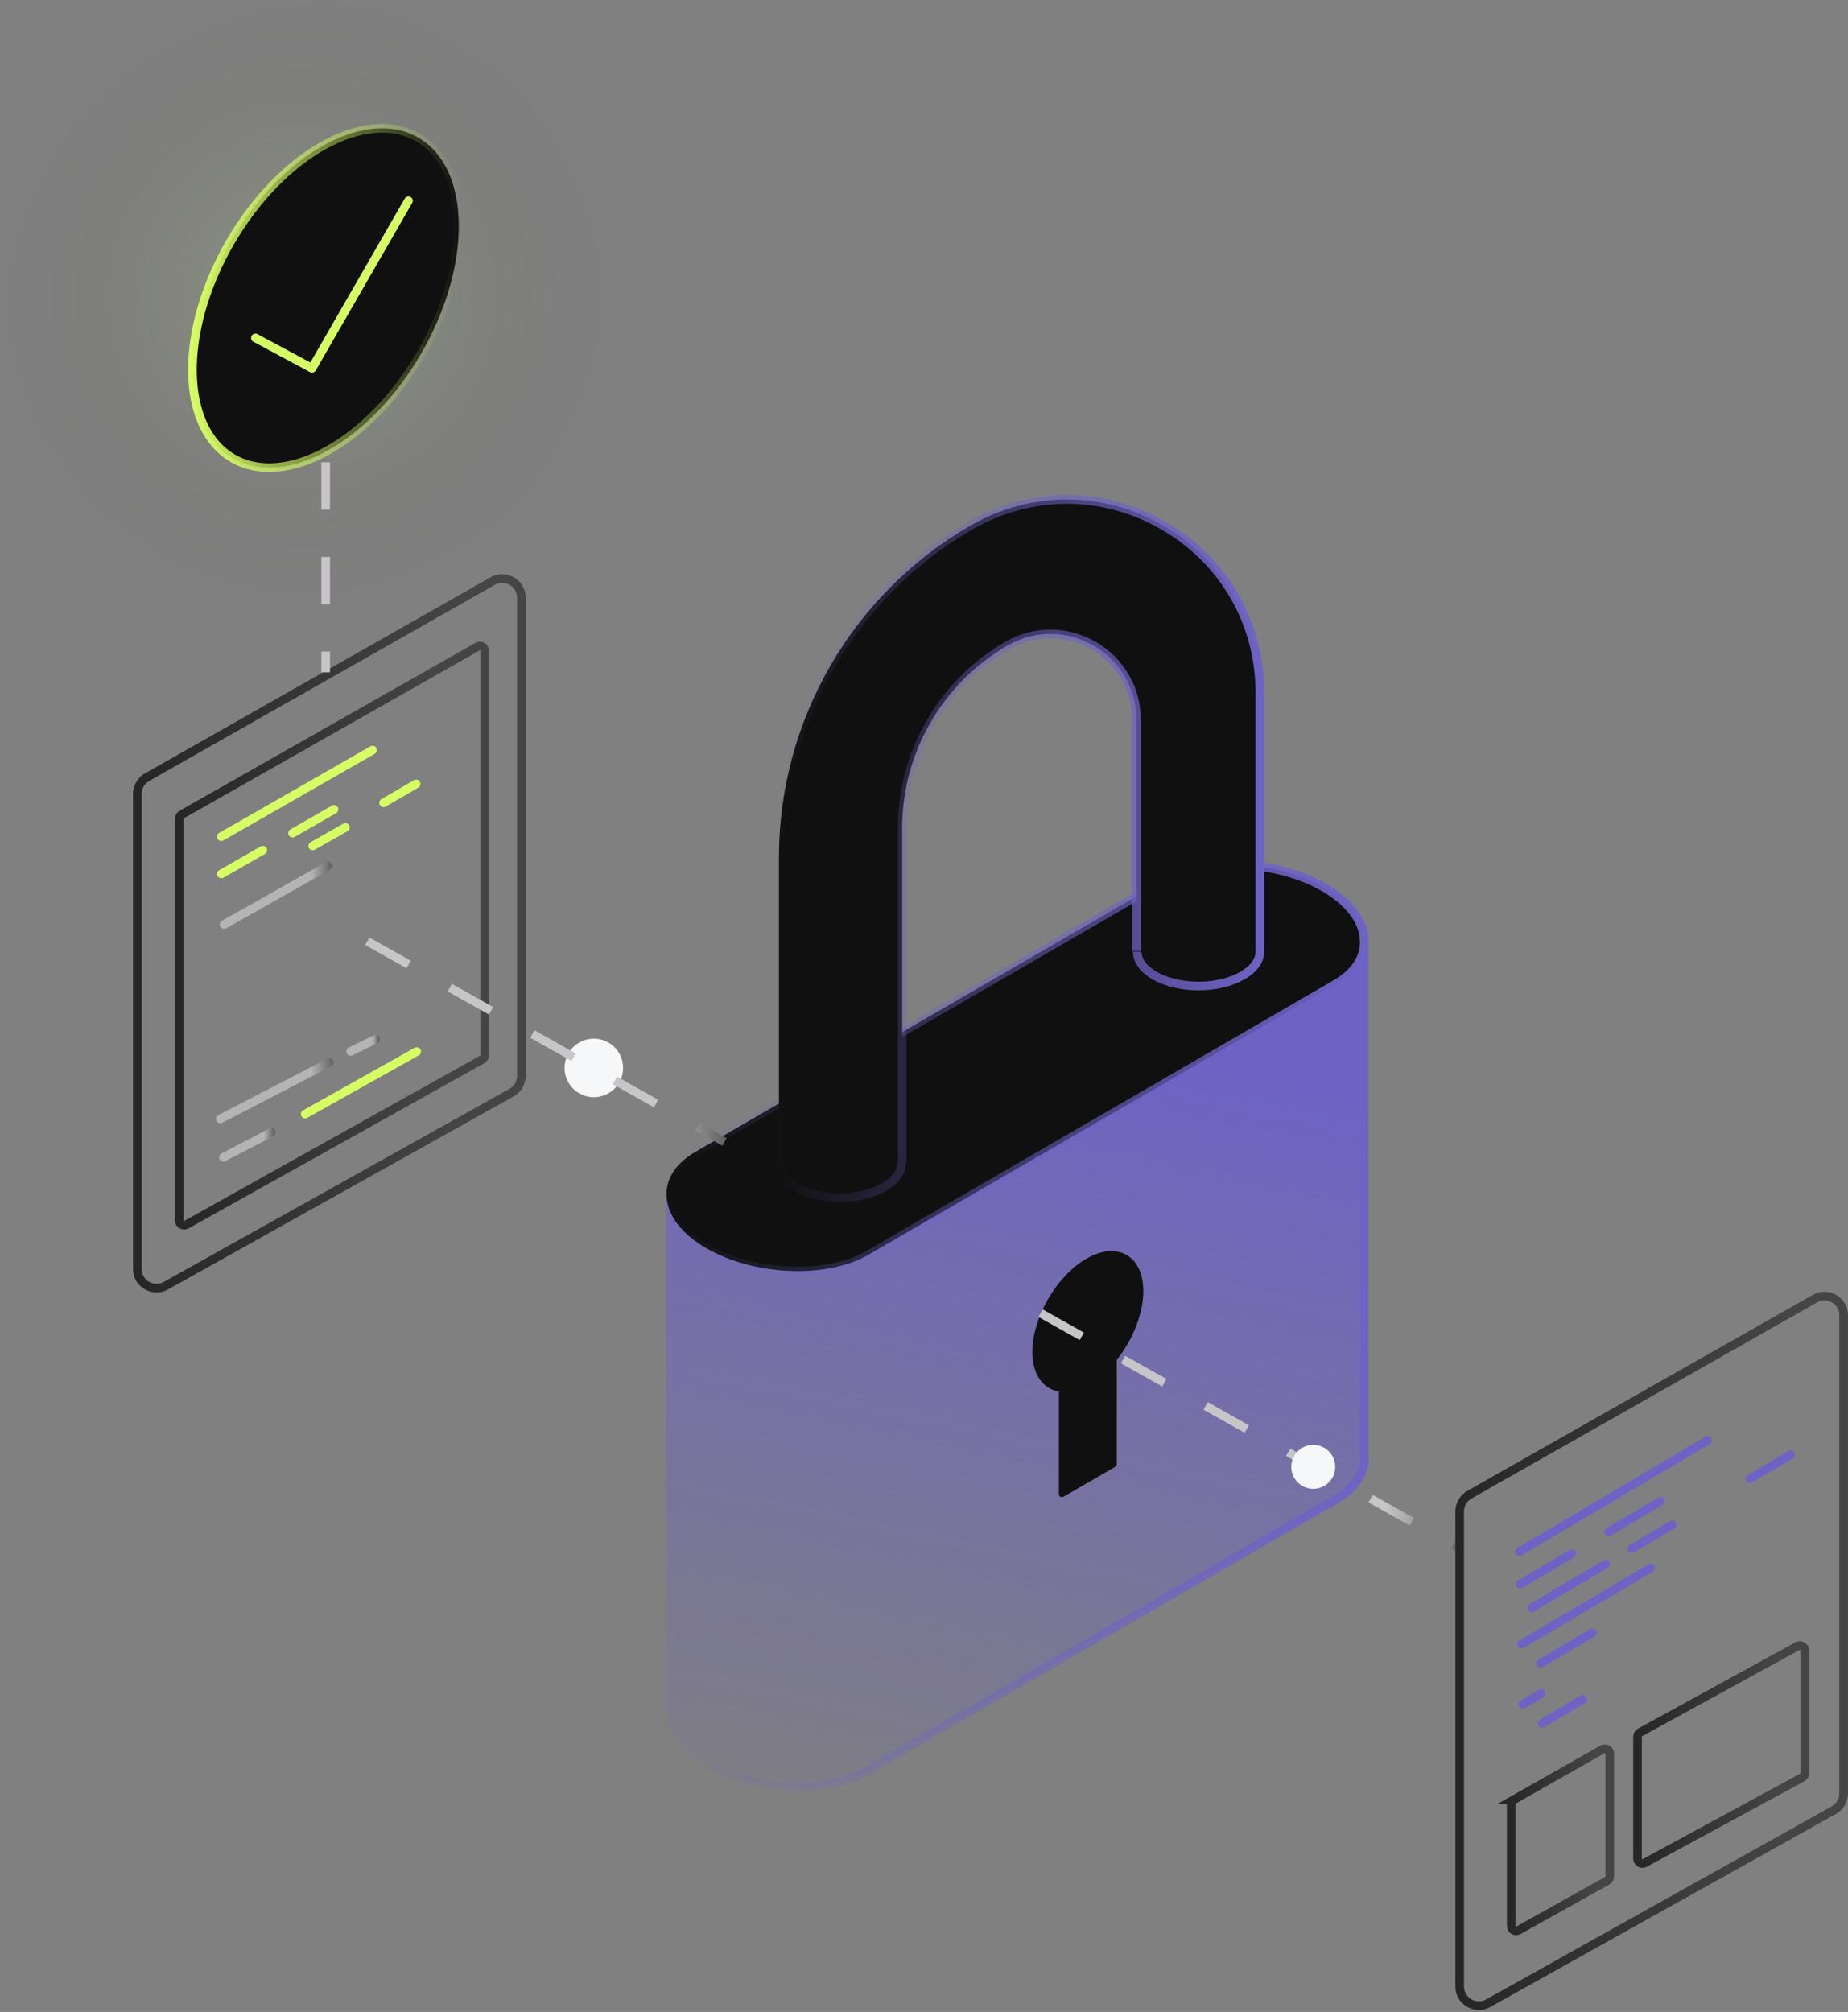 <svg width="214" height="233" viewBox="0 0 214 233" fill="none" xmlns="http://www.w3.org/2000/svg">
<rect x="0" y="0" width="214" height="233" fill="#808080" stroke="none"/>
<path opacity="0.07" d="M37.71 74.753C58.26 74.753 74.919 58.094 74.919 37.544C74.919 16.993 58.26 0.334 37.71 0.334C17.159 0.334 0.5 16.993 0.5 37.544C0.5 58.094 17.159 74.753 37.71 74.753Z" fill="url(#paint0_radial_4163_47771)"/>
<path d="M48.79 40.908C54.713 30.649 54.552 19.468 48.431 15.934C42.309 12.399 32.545 17.851 26.622 28.109C20.7 38.367 20.861 49.549 26.982 53.083C33.104 56.617 42.868 51.166 48.79 40.908Z" fill="#101010"/>
<path d="M157.959 168.172V109.499C157.959 109.31 157.812 109.158 157.628 109.147C157.445 109.147 157.282 109.28 157.262 109.463C157.119 110.97 156.096 112.314 154.309 113.358L100.141 144.738C98.166 145.873 95.407 146.5 92.368 146.5C88.677 146.5 84.96 145.578 82.165 143.964C79.579 142.473 78.021 140.513 77.894 138.593C77.889 138.487 77.828 138.39 77.741 138.329C77.65 138.268 77.538 138.252 77.436 138.288L77.38 138.308C77.237 138.354 77.141 138.492 77.141 138.639V198.213C77.141 198.269 77.161 198.325 77.186 198.371C77.359 200.53 79.04 202.673 81.814 204.282C84.823 206.013 88.682 206.904 92.347 206.904C95.397 206.904 98.314 206.288 100.488 205.035L154.655 173.655C157.078 172.27 158.249 170.305 157.959 168.172Z" fill="url(#paint1_linear_4163_47771)" stroke="url(#paint2_linear_4163_47771)" stroke-miterlimit="10"/>
<path d="M157.966 108.746C157.844 106.582 156.159 104.409 153.348 102.774C150.467 101.105 146.628 100.147 142.815 100.147C139.679 100.147 136.793 100.814 134.69 102.021L80.522 133.401C78.216 134.73 77.035 136.593 77.203 138.645C77.351 140.834 78.99 142.937 81.821 144.571C84.718 146.241 88.566 147.198 92.374 147.198C95.531 147.198 98.417 146.541 100.499 145.345L154.672 113.964C156.663 112.804 157.803 111.271 157.971 109.5V108.746H157.966Z" fill="#101010" stroke="url(#paint3_linear_4163_47771)" stroke-miterlimit="10"/>
<path d="M131.689 110.206C131.689 112.396 134.876 114.188 138.791 114.188C142.706 114.188 145.893 112.396 145.893 110.196C145.893 110.181 145.893 110.161 145.893 110.145V80.221C145.893 72.147 141.718 64.912 134.728 60.875C127.739 56.833 119.389 56.828 112.389 60.86C98.705 68.746 90.203 83.454 90.203 99.246V134.684C90.203 134.684 90.203 134.714 90.203 134.729C90.239 136.908 93.426 138.68 97.3 138.68C101.174 138.68 104.32 136.924 104.392 134.765C104.392 134.684 104.422 134.612 104.473 134.556V95.85C104.473 87.165 109.152 79.081 116.681 74.753C119.802 72.961 123.523 72.966 126.639 74.769C129.755 76.571 131.613 79.798 131.613 83.398V109.937C131.659 109.993 131.694 110.059 131.694 110.125" fill="#101010"/>
<path d="M131.689 110.206C131.689 112.396 134.876 114.188 138.791 114.188C142.706 114.188 145.893 112.396 145.893 110.196C145.893 110.181 145.893 110.161 145.893 110.145V80.221C145.893 72.147 141.718 64.912 134.728 60.875C127.739 56.833 119.389 56.828 112.389 60.86C98.705 68.746 90.203 83.454 90.203 99.246V134.684C90.203 134.684 90.203 134.714 90.203 134.729C90.239 136.908 93.426 138.68 97.3 138.68C101.174 138.68 104.32 136.924 104.392 134.765C104.392 134.684 104.422 134.612 104.473 134.556V95.85C104.473 87.165 109.152 79.081 116.681 74.753C119.802 72.961 123.523 72.966 126.639 74.769C129.755 76.571 131.613 79.798 131.613 83.398V109.937C131.659 109.993 131.694 110.059 131.694 110.125" stroke="url(#paint4_linear_4163_47771)" stroke-miterlimit="10"/>
<path d="M119.891 156.549C119.891 152.695 122.614 148.001 125.969 146.067C129.324 144.127 132.048 145.68 132.048 149.534C132.048 152.13 130.811 155.108 128.973 157.364V169.567L122.966 173.039V160.836C121.133 160.693 119.891 159.151 119.891 156.554V156.549Z" fill="#101010"/>
<path d="M122.968 173.385C122.907 173.385 122.846 173.37 122.795 173.339C122.688 173.278 122.622 173.161 122.622 173.039V161.146C120.718 160.836 119.547 159.11 119.547 156.554C119.547 152.599 122.352 147.757 125.799 145.767C127.545 144.759 129.194 144.606 130.457 145.334C131.709 146.057 132.396 147.549 132.396 149.534C132.396 152.069 131.22 155.109 129.321 157.486V169.567C129.321 169.689 129.255 169.806 129.148 169.867L123.141 173.339C123.085 173.37 123.029 173.385 122.968 173.385ZM128.7 145.578C127.927 145.578 127.056 145.843 126.15 146.367C122.897 148.246 120.244 152.813 120.244 156.549C120.244 158.881 121.273 160.352 122.993 160.485C123.177 160.5 123.314 160.648 123.314 160.831V172.428L128.624 169.363V157.364C128.624 157.282 128.649 157.206 128.7 157.145C130.548 154.869 131.694 151.952 131.694 149.534C131.694 147.808 131.129 146.535 130.1 145.94C129.683 145.701 129.209 145.578 128.69 145.578H128.7Z" fill="#101010"/>
<path d="M120.5 152.074L169.164 179.423" stroke="url(#paint5_linear_4163_47771)" stroke-dasharray="5.48 5.48"/>
<path d="M152.077 172.417C153.483 172.417 154.622 171.277 154.622 169.872C154.622 168.466 153.483 167.326 152.077 167.326C150.671 167.326 149.531 168.466 149.531 169.872C149.531 171.277 150.671 172.417 152.077 172.417Z" fill="#F6F7F9"/>
<path d="M68.766 127.062C70.638 127.062 72.156 125.544 72.156 123.672C72.156 121.799 70.638 120.281 68.766 120.281C66.893 120.281 65.375 121.799 65.375 123.672C65.375 125.544 66.893 127.062 68.766 127.062Z" fill="#F6F7F9"/>
<path d="M17.031 90.005L57.056 67.29C58.538 66.45 60.37 67.519 60.37 69.219V124.593C60.37 125.398 59.938 126.141 59.235 126.533L19.21 148.892C17.729 149.717 15.906 148.648 15.906 146.953V91.94C15.906 91.141 16.334 90.403 17.031 90.01V90.005Z" stroke="url(#paint6_linear_4163_47771)"/>
<path d="M21.038 94.333L55.3 74.885C55.666 74.677 56.124 74.941 56.124 75.364V122.206C56.124 122.404 56.018 122.592 55.839 122.689L21.578 141.826C21.211 142.03 20.758 141.765 20.758 141.342V94.811C20.758 94.613 20.865 94.429 21.038 94.333Z" stroke="url(#paint7_linear_4163_47771)"/>
<path d="M48.79 40.908C54.713 30.649 54.552 19.468 48.431 15.934C42.309 12.399 32.545 17.851 26.622 28.109C20.7 38.367 20.861 49.549 26.982 53.083C33.104 56.617 42.868 51.166 48.79 40.908Z" stroke="url(#paint8_linear_4163_47771)" stroke-miterlimit="10"/>
<path d="M37.711 53.534V77.859" stroke="url(#paint9_linear_4163_47771)" stroke-dasharray="5.48 5.48"/>
<path d="M29.578 39.132L36.13 42.65L47.3 23.248" stroke="#D6FD64" stroke-linecap="round" stroke-linejoin="round"/>
<path d="M42.539 109.006L83.893 132.251" stroke="url(#paint10_linear_4163_47771)" stroke-dasharray="5.48 5.48"/>
<path d="M170.156 173.1L210.181 150.384C211.663 149.544 213.495 150.613 213.495 152.314V207.688C213.495 208.492 213.063 209.236 212.36 209.628L172.335 231.987C170.854 232.812 169.031 231.743 169.031 230.047V175.035C169.031 174.235 169.459 173.497 170.156 173.105V173.1Z" stroke="url(#paint11_linear_4163_47771)" stroke-width="0.89"/>
<path d="M170.156 173.1L210.181 150.384C211.663 149.544 213.495 150.613 213.495 152.314V207.688C213.495 208.492 213.063 209.236 212.36 209.628L172.335 231.987C170.854 232.812 169.031 231.743 169.031 230.047V175.035C169.031 174.235 169.459 173.497 170.156 173.105V173.1Z" stroke="url(#paint12_linear_4163_47771)"/>
<path d="M175.285 208.426L185.559 202.597C185.94 202.383 186.409 202.658 186.409 203.09V217.299C186.409 217.508 186.297 217.696 186.119 217.798L175.845 223.536C175.463 223.749 175 223.474 175 223.037V208.919C175 208.716 175.112 208.527 175.29 208.426H175.285Z" stroke="url(#paint13_linear_4163_47771)"/>
<path d="M189.91 200.631L208.146 190.638C208.528 190.424 208.996 190.699 208.996 191.131V205.34C208.996 205.549 208.884 205.737 208.706 205.839L190.47 215.736C190.088 215.95 189.625 215.675 189.625 215.237V201.12C189.625 200.916 189.737 200.728 189.915 200.626L189.91 200.631Z" stroke="url(#paint14_linear_4163_47771)"/>
<path d="M175.938 179.703L197.747 166.803" stroke="#6E63C5" stroke-linecap="round"/>
<path d="M176.031 183.47L182.018 179.927" stroke="#6E63C5" stroke-linecap="round"/>
<path d="M178.406 192.633L184.393 189.09" stroke="#6E63C5" stroke-linecap="round"/>
<path d="M176.344 197.379L178.482 196.116" stroke="#6E63C5" stroke-linecap="round"/>
<path d="M183.267 196.809L178.562 199.593" stroke="#6E63C5" stroke-linecap="round"/>
<path d="M176.188 190.424L191.155 181.571" stroke="#6E63C5" stroke-linecap="round"/>
<path d="M186.289 177.397L192.276 173.854" stroke="#6E63C5" stroke-linecap="round"/>
<path d="M177.391 186.189L185.943 181.129" stroke="#6E63C5" stroke-linecap="round"/>
<path d="M188.938 179.357L193.642 176.572" stroke="#6E63C5" stroke-linecap="round"/>
<path d="M202.625 171.261L207.329 168.477" stroke="#6E63C5" stroke-linecap="round" stroke-linejoin="bevel"/>
<path d="M25.625 96.894L43.143 86.865" stroke="#D6FD64" stroke-linecap="round"/>
<path d="M25.625 101.211L30.431 98.457" stroke="#D6FD64" stroke-linecap="round"/>
<path d="M48.252 121.778L35.336 129.023" stroke="#D6FD64" stroke-linecap="round"/>
<path opacity="0.75" d="M31.421 131.135L25.867 134.026" stroke="url(#paint15_linear_4163_47771)" stroke-linecap="round"/>
<path opacity="0.75" d="M38.136 123.035L25.516 129.577" stroke="url(#paint16_linear_4163_47771)" stroke-linecap="round"/>
<path opacity="0.75" d="M43.521 120.338L40.609 121.763" stroke="url(#paint17_linear_4163_47771)" stroke-linecap="round"/>
<path opacity="0.75" d="M25.953 107.071L38.014 100.254" stroke="url(#paint18_linear_4163_47771)" stroke-linecap="round"/>
<path d="M33.875 96.487L38.681 93.732" stroke="#D6FD64" stroke-linecap="round"/>
<path d="M36.211 97.969L39.999 95.82" stroke="#D6FD64" stroke-linecap="round"/>
<path d="M44.422 92.973L48.184 90.784" stroke="#D6FD64" stroke-linecap="round" stroke-linejoin="bevel"/>
<defs>
<radialGradient id="paint0_radial_4163_47771" cx="0" cy="0" r="1" gradientUnits="userSpaceOnUse" gradientTransform="translate(35.159 34.346) scale(46.562)">
<stop stop-color="#D4FF70"/>
<stop offset="0.24" stop-color="#D4FF70"/>
<stop offset="0.75" stop-color="#111111" stop-opacity="0"/>
</radialGradient>
<linearGradient id="paint1_linear_4163_47771" x1="104.52" y1="217.096" x2="124.756" y2="119.151" gradientUnits="userSpaceOnUse">
<stop stop-color="#6E63C5" stop-opacity="0"/>
<stop offset="1" stop-color="#6E63C5"/>
</linearGradient>
<linearGradient id="paint2_linear_4163_47771" x1="76.881" y1="158.026" x2="158.26" y2="158.026" gradientUnits="userSpaceOnUse">
<stop stop-color="#6E63C5" stop-opacity="0"/>
<stop offset="1" stop-color="#6E63C5"/>
</linearGradient>
<linearGradient id="paint3_linear_4163_47771" x1="76.928" y1="123.673" x2="158.22" y2="123.673" gradientUnits="userSpaceOnUse">
<stop stop-color="#6E63C5" stop-opacity="0"/>
<stop offset="1" stop-color="#6E63C5"/>
</linearGradient>
<linearGradient id="paint4_linear_4163_47771" x1="89.949" y1="98.258" x2="146.147" y2="98.258" gradientUnits="userSpaceOnUse">
<stop stop-color="#6E63C5" stop-opacity="0"/>
<stop offset="1" stop-color="#6E63C5"/>
</linearGradient>
<linearGradient id="paint5_linear_4163_47771" x1="120.378" y1="165.748" x2="169.292" y2="165.748" gradientUnits="userSpaceOnUse">
<stop offset="0.82" stop-color="#C7C5C7"/>
<stop offset="1" stop-color="#616061"/>
</linearGradient>
<linearGradient id="paint6_linear_4163_47771" x1="15.677" y1="108.083" x2="60.6" y2="108.083" gradientUnits="userSpaceOnUse">
<stop stop-color="#262626"/>
<stop offset="0.83" stop-color="#454545"/>
</linearGradient>
<linearGradient id="paint7_linear_4163_47771" x1="20.534" y1="108.353" x2="56.354" y2="108.353" gradientUnits="userSpaceOnUse">
<stop stop-color="#262626"/>
<stop offset="0.83" stop-color="#454545"/>
</linearGradient>
<linearGradient id="paint8_linear_4163_47771" x1="53.378" y1="34.508" x2="22.023" y2="34.508" gradientUnits="userSpaceOnUse">
<stop stop-color="#D6FD64" stop-opacity="0"/>
<stop offset="1" stop-color="#D6FD64"/>
</linearGradient>
<linearGradient id="paint9_linear_4163_47771" x1="nan" y1="nan" x2="nan" y2="nan" gradientUnits="userSpaceOnUse">
<stop offset="0.82" stop-color="#C7C5C7"/>
<stop offset="1" stop-color="#616061"/>
</linearGradient>
<linearGradient id="paint10_linear_4163_47771" x1="42.412" y1="120.628" x2="84.02" y2="120.628" gradientUnits="userSpaceOnUse">
<stop offset="0.82" stop-color="#C7C5C7"/>
<stop offset="1" stop-color="#616061"/>
</linearGradient>
<linearGradient id="paint11_linear_4163_47771" x1="168.807" y1="191.183" x2="213.725" y2="191.183" gradientUnits="userSpaceOnUse">
<stop stop-color="#262626"/>
<stop offset="0.83" stop-color="#454545"/>
</linearGradient>
<linearGradient id="paint12_linear_4163_47771" x1="168.807" y1="191.183" x2="213.725" y2="191.183" gradientUnits="userSpaceOnUse">
<stop stop-color="#262626"/>
<stop offset="0.83" stop-color="#454545"/>
</linearGradient>
<linearGradient id="paint13_linear_4163_47771" x1="174.771" y1="213.063" x2="186.633" y2="213.063" gradientUnits="userSpaceOnUse">
<stop stop-color="#262626"/>
<stop offset="0.83" stop-color="#454545"/>
</linearGradient>
<linearGradient id="paint14_linear_4163_47771" x1="189.396" y1="203.187" x2="209.225" y2="203.187" gradientUnits="userSpaceOnUse">
<stop stop-color="#262626"/>
<stop offset="0.83" stop-color="#454545"/>
</linearGradient>
<linearGradient id="paint15_linear_4163_47771" x1="25.618" y1="132.581" x2="31.676" y2="132.581" gradientUnits="userSpaceOnUse">
<stop offset="0.82" stop-color="#C7C5C7"/>
<stop offset="1" stop-color="#616061"/>
</linearGradient>
<linearGradient id="paint16_linear_4163_47771" x1="25.261" y1="126.309" x2="38.391" y2="126.309" gradientUnits="userSpaceOnUse">
<stop offset="0.82" stop-color="#C7C5C7"/>
<stop offset="1" stop-color="#616061"/>
</linearGradient>
<linearGradient id="paint17_linear_4163_47771" x1="40.355" y1="121.051" x2="43.776" y2="121.051" gradientUnits="userSpaceOnUse">
<stop offset="0.82" stop-color="#C7C5C7"/>
<stop offset="1" stop-color="#616061"/>
</linearGradient>
<linearGradient id="paint18_linear_4163_47771" x1="25.699" y1="103.66" x2="38.268" y2="103.66" gradientUnits="userSpaceOnUse">
<stop offset="0.82" stop-color="#C7C5C7"/>
<stop offset="1" stop-color="#616061"/>
</linearGradient>
</defs>
</svg>
